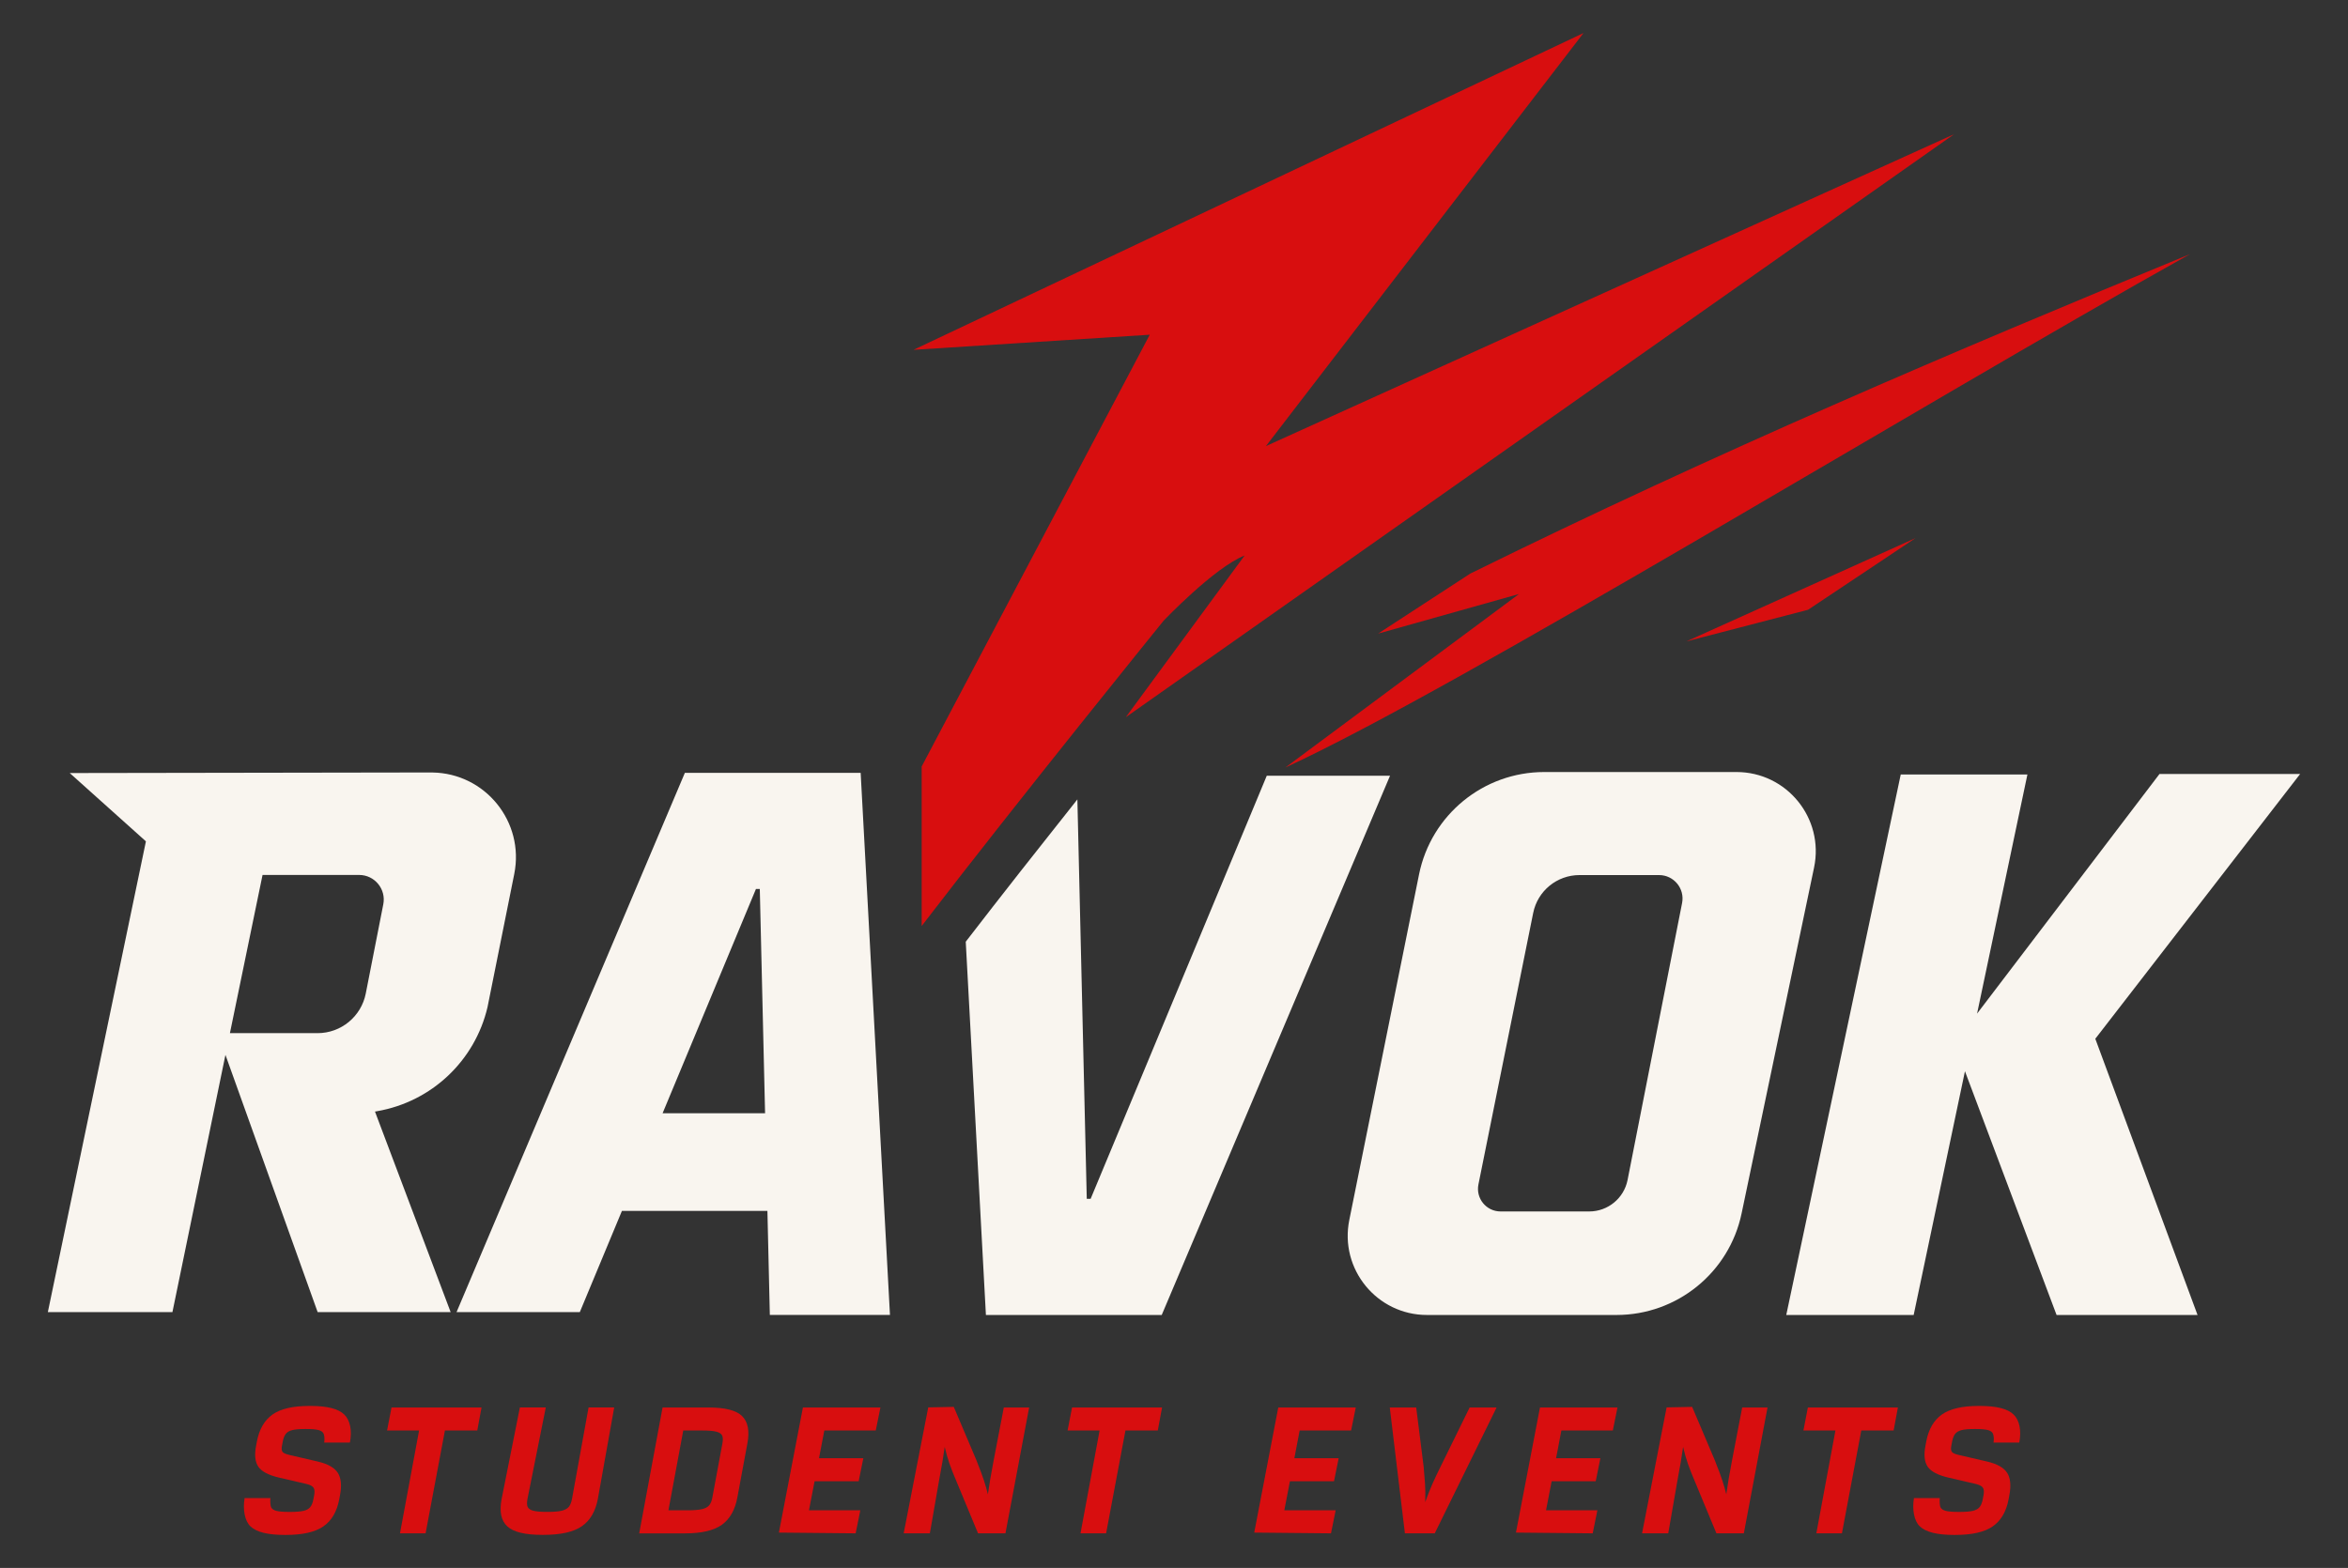 <?xml version="1.0" encoding="UTF-8"?>
<svg id="Layer_1" data-name="Layer 1" xmlns="http://www.w3.org/2000/svg" viewBox="0 0 765 511">
  <rect x="0" y="0" width="765" height="511" fill="#333333" stroke="none"/>
  <defs>
    <style>
      .cls-1 {
        fill: #d80e0f;
      }

      .cls-2 {
        fill: #f9f5ef;
      }
    </style>
  </defs>
  <g>
    <path class="cls-2" d="M140.84,251.75l-118.12.19,24.82,22.26-31.95,153.42h40.59l17.27-83.83,30.04,83.83h43.33l-24.65-65.35.73-.13c17.69-3.08,31.83-16.41,35.93-33.88l8.72-43.44c3.4-16.95-9.42-32.83-26.71-33.06ZM124.88,294.71l-5.71,29.08c-1.48,7.51-8.06,12.92-15.71,12.92h-28.55l10.63-51.56h31.47c5.05,0,8.84,4.61,7.87,9.56Z"/>
    <path class="cls-2" d="M280.41,251.87h-57.27l-74.39,175.75h40.16l13.72-32.98h47.4l.79,33.91h39.14l-9.55-176.69ZM215.88,362.81l30.42-73.09h1.25l1.72,73.09h-33.39Z"/>
    <path class="cls-2" d="M452.89,252.81l-74.39,175.75h-57.28l-6.57-121.65c11.4-14.81,24.4-31.31,36.37-46.38l3.06,130.17h1.26l53.94-129.59,3.45-8.3h40.17Z"/>
    <polygon class="cls-2" points="749.41 252.24 703.59 252.24 644.15 330.34 660.55 252.41 619.28 252.41 581.98 428.56 623.49 428.56 640.2 349.12 670.05 428.56 715.98 428.56 682.67 338.54 749.41 252.24"/>
    <path class="cls-2" d="M565.76,251.61h-62.64c-19.8,0-36.86,13.96-40.78,33.36l-22.73,112.65c-3.22,16,9.01,30.94,25.32,30.94h61.74c19.71,0,36.72-13.81,40.76-33.1l23.61-112.72c3.36-16.05-8.88-31.13-25.28-31.13ZM548.04,294.3l-17.76,90.25c-1.17,5.96-6.41,10.27-12.49,10.27h-28.88c-4.66,0-8.15-4.26-7.22-8.83l17.84-88.47c1.45-7.18,7.75-12.33,15.08-12.33h25.93c4.81,0,8.43,4.4,7.5,9.11Z"/>
  </g>
  <g>
    <path class="cls-1" d="M297.61,114.02L515.92,10.77l-103.47,134.62,224.22-101.65-269.87,190,38.72-52.7c-9.86,3.87-26.41,21.26-26.41,21.26,0,0-46.6,57.51-78.82,99.49v-51.99l74.31-140.71-76.98,4.92Z"/>
    <path class="cls-1" d="M418.76,250.15c56.45-25.95,205.69-117.54,294.72-167.31-76.96,31.64-154.46,64.67-234.46,104.1l-30.02,19.56,45.91-12.91-76.15,56.57Z"/>
    <polygon class="cls-1" points="549.43 209.04 624.11 175.36 589.08 198.73 549.43 209.04"/>
  </g>
  <path class="cls-1" d="M114.01,470.11c.76-3.96.05-7.25-1.85-9.11-1.9-1.87-5.56-2.8-10.96-2.8h-.39c-5.39,0-9.4.94-12.03,2.8-2.62,1.87-4.32,4.78-5.08,8.78l-.25,1.33c-.59,3.05-.35,5.35.72,6.9,1.05,1.55,3.29,2.73,6.67,3.53l9.05,2.1c1.2.3,1.96.72,2.29,1.24.33.53.39,1.37.16,2.51l-.24,1.28c-.21,1.1-.56,1.94-1.03,2.51-.47.57-1.2.98-2.17,1.21-.98.23-2.41.35-4.31.35h-.39c-1.9,0-3.3-.12-4.18-.35-.88-.23-1.45-.64-1.71-1.21-.22-.48-.31-2.09-.2-2.94h-8.42c-.62,3.72.04,7.42,1.91,9.21,1.95,1.87,5.67,2.79,11.15,2.79h.39c5.48,0,9.56-.93,12.23-2.79s4.39-4.79,5.15-8.78l.24-1.28c.62-3.22.39-5.67-.69-7.37-1.08-1.69-3.25-2.93-6.51-3.69l-9.05-2.1c-1.32-.29-2.15-.64-2.45-1.04-.31-.41-.38-1.09-.18-2.07l.25-1.33c.21-1.1.55-1.94,1.01-2.51.45-.57,1.15-.98,2.11-1.21.95-.23,2.33-.35,4.15-.35h.39c1.82,0,3.15.12,4.01.35.87.23,1.41.64,1.65,1.21.23.56.37,1.76.17,2.85h8.42Z"/>
  <path class="cls-1" d="M657.9,470.11c.76-3.96.05-7.25-1.85-9.11-1.9-1.87-5.56-2.8-10.96-2.8h-.39c-5.39,0-9.4.94-12.03,2.8-2.62,1.87-4.32,4.78-5.08,8.78l-.25,1.33c-.59,3.05-.35,5.35.72,6.9,1.05,1.55,3.29,2.73,6.67,3.53l9.05,2.1c1.2.3,1.96.72,2.29,1.24.33.53.39,1.37.16,2.51l-.24,1.28c-.21,1.1-.56,1.94-1.03,2.51-.47.57-1.2.98-2.17,1.21-.98.23-2.41.35-4.31.35h-.39c-1.9,0-3.3-.12-4.18-.35-.88-.23-1.45-.64-1.71-1.21-.22-.48-.31-2.09-.2-2.94h-8.42c-.62,3.72.04,7.42,1.91,9.21,1.95,1.87,5.67,2.79,11.15,2.79h.39c5.48,0,9.56-.93,12.23-2.79s4.39-4.79,5.15-8.78l.24-1.28c.62-3.22.39-5.67-.69-7.37-1.08-1.69-3.25-2.93-6.51-3.69l-9.05-2.1c-1.32-.29-2.15-.64-2.45-1.04-.31-.41-.38-1.09-.18-2.07l.25-1.33c.21-1.1.55-1.94,1.01-2.51.45-.57,1.15-.98,2.11-1.21.95-.23,2.33-.35,4.15-.35h.39c1.82,0,3.15.12,4.01.35.87.23,1.41.64,1.65,1.21.23.56.37,1.76.17,2.85h8.42Z"/>
  <polygon class="cls-1" points="126.11 466.21 136.54 466.21 130.32 499.72 138.66 499.72 144.96 466.21 155.5 466.21 156.89 458.71 127.56 458.71 126.11 466.21"/>
  <polygon class="cls-1" points="347.83 466.21 358.26 466.21 352.04 499.72 360.38 499.72 366.68 466.21 377.22 466.21 378.61 458.71 349.28 458.71 347.83 466.21"/>
  <polygon class="cls-1" points="587.57 466.21 598 466.21 591.78 499.72 600.12 499.72 606.42 466.21 616.96 466.21 618.35 458.71 589.02 458.71 587.57 466.21"/>
  <path class="cls-1" d="M186.36,488.53c-.22,1.14-.57,2-1.04,2.57-.47.57-1.24.99-2.28,1.25-1.04.25-2.55.38-4.54.38h-.39c-1.98,0-3.45-.13-4.39-.38-.95-.26-1.55-.68-1.81-1.25-.25-.57-.27-1.43-.06-2.57l5.97-29.83h-8.44l-5.95,29.83c-.78,4.07-.17,7.04,1.83,8.9,1.99,1.87,5.79,2.79,11.4,2.79h.39c5.62,0,9.77-.93,12.49-2.79s4.46-4.83,5.24-8.9l5.33-29.83h-8.35l-5.4,29.83Z"/>
  <path class="cls-1" d="M241.78,461.5c-1.91-1.87-5.55-2.79-10.94-2.79h-14.97l-7.61,41.02h14.96c5.39,0,9.38-.94,11.98-2.8,2.6-1.87,4.28-4.83,5.04-8.9l3.27-17.62c.76-4.07.18-7.04-1.73-8.9ZM235.37,470.4l-3.27,17.62c-.21,1.15-.56,2-1.05,2.58-.48.57-1.25.99-2.33,1.24-1.07.25-2.64.38-4.73.38h-6.21l4.83-26.01h6.2c2.09,0,3.62.13,4.6.39.97.25,1.6.67,1.87,1.24.27.57.3,1.43.08,2.57Z"/>
  <path class="cls-1" d="M285.33,466.21l1.52-7.5h-25.25l-7.83,40.77,25.01.24,1.52-7.5h-16.73l1.83-9.47h14.36l1.52-7.5h-14.44l1.73-9.04h16.77Z"/>
  <path class="cls-1" d="M440.2,466.21l1.52-7.5h-25.25l-7.83,40.77,25.01.24,1.52-7.5h-16.73l1.83-9.47h14.36l1.52-7.5h-14.44l1.73-9.04h16.77Z"/>
  <path class="cls-1" d="M525.47,466.21l1.52-7.5h-25.25l-7.83,40.77,25.01.24,1.52-7.5h-16.73l1.83-9.47h14.36l1.52-7.5h-14.44l1.73-9.04h16.77Z"/>
  <path class="cls-1" d="M327.05,458.71l-3.33,17.36c-.82,4.24-1.43,7.89-1.85,10.94-.67-2.84-1.74-6.11-3.24-9.79l-.43-1.15-7.45-17.56-8.32.17-8,41.05h8.53l3.01-17.3c.81-4.23,1.42-7.86,1.83-10.87.47,2.03,1,3.87,1.57,5.5.57,1.63,1.28,3.42,2.11,5.37l7.18,17.3h8.93l7.72-41.02h-8.26Z"/>
  <path class="cls-1" d="M567.62,458.71l-3.33,17.36c-.82,4.24-1.43,7.89-1.85,10.94-.67-2.84-1.74-6.11-3.24-9.79l-.43-1.15-7.45-17.56-8.32.17-8,41.05h8.53l3.01-17.3c.81-4.23,1.42-7.86,1.83-10.87.47,2.03,1,3.87,1.57,5.5.57,1.63,1.28,3.42,2.11,5.37l7.18,17.3h8.93l7.72-41.02h-8.26Z"/>
  <path class="cls-1" d="M487.47,458.9s-.04.04-.05.03c0-.01.02-.02.05-.03.03-.04.08-.1.13-.19h-8.78l-9.56,19.46c-1.01,2.04-1.86,3.86-2.58,5.47-.72,1.61-1.5,3.59-2.33,5.91.07-2.38.05-4.36-.06-5.94-.11-1.59-.25-3.44-.45-5.57l-2.43-19.33h-8.61l4.93,41.02h9.72l20.06-40.83s-.03,0-.05,0Z"/>
</svg>